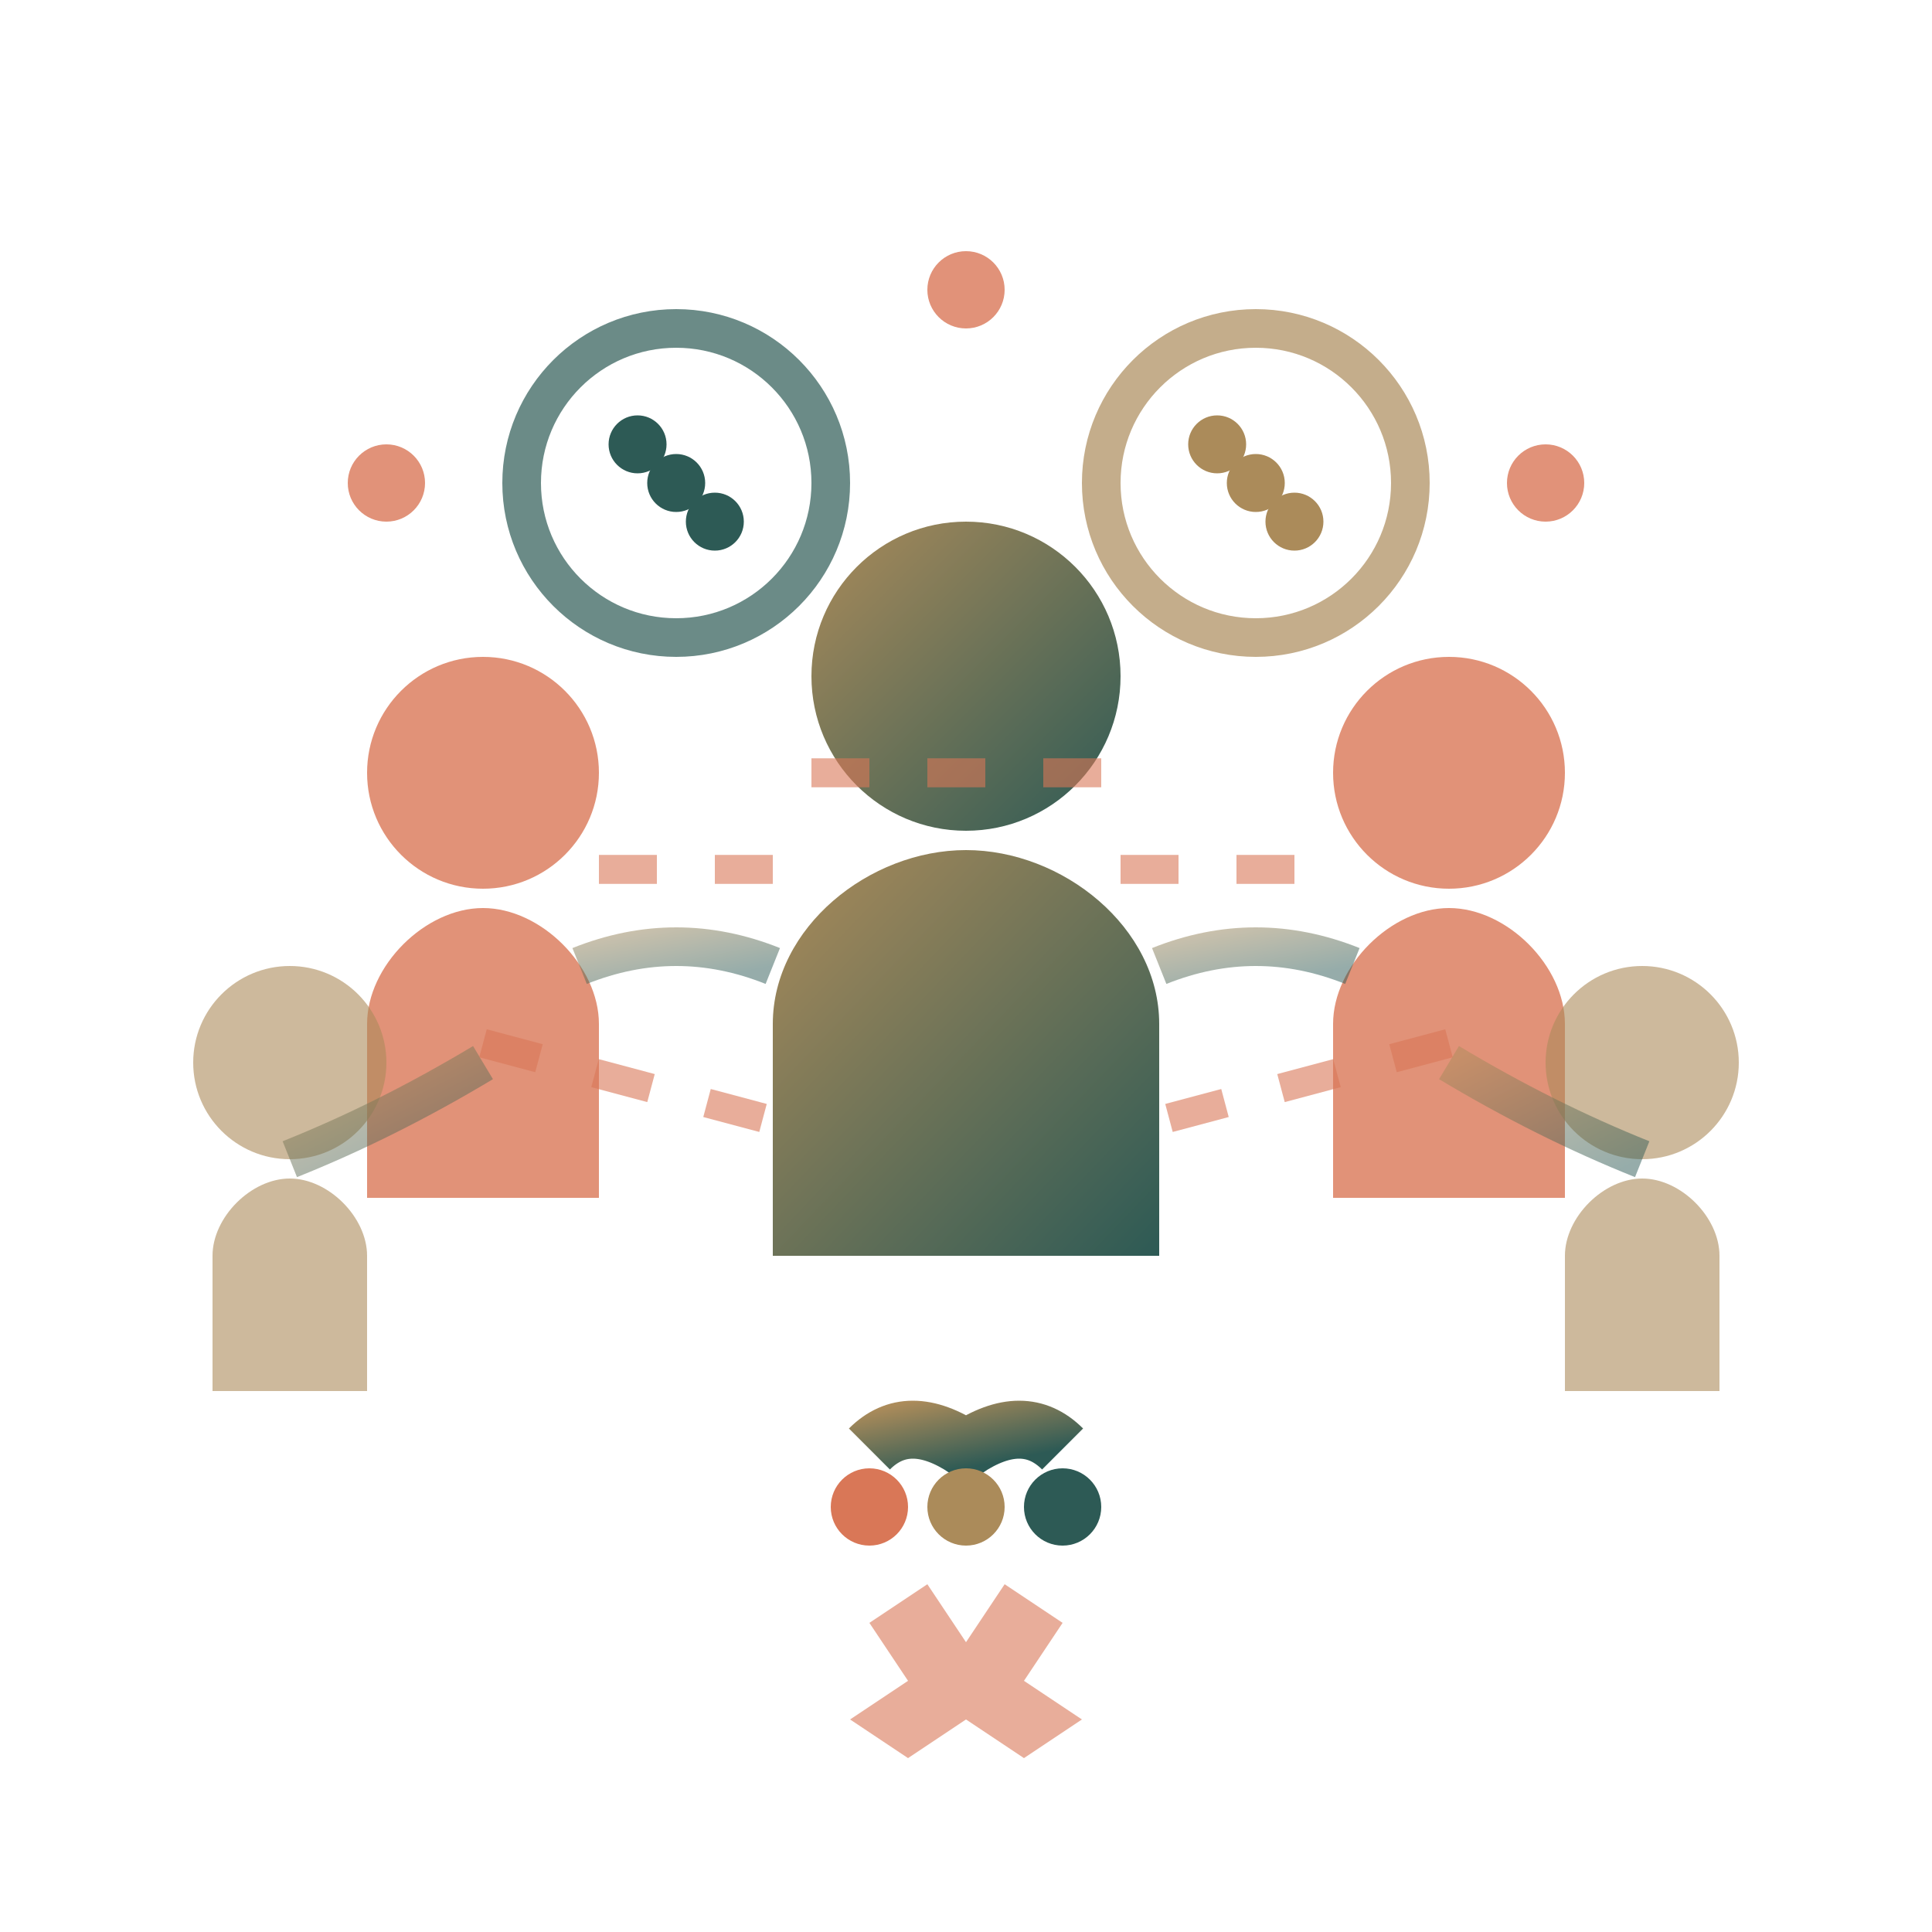 <svg xmlns="http://www.w3.org/2000/svg" viewBox="0 0 100 100" fill="none">
    <defs>
        <linearGradient id="communityGradient" x1="0%" y1="0%" x2="100%" y2="100%">
            <stop offset="0%" style="stop-color:#ab8b5a;stop-opacity:1" />
            <stop offset="100%" style="stop-color:#2d5a55;stop-opacity:1" />
        </linearGradient>
    </defs>
    
    <!-- Central person -->
    <circle cx="50" cy="35" r="8" fill="url(#communityGradient)"/>
    <path d="M50 44 C45 44 40 48 40 53 L40 65 L60 65 L60 53 C60 48 55 44 50 44 Z" fill="url(#communityGradient)"/>
    
    <!-- Left person -->
    <circle cx="25" cy="40" r="6" fill="#d97757" opacity="0.8"/>
    <path d="M25 47 C22 47 19 50 19 53 L19 62 L31 62 L31 53 C31 50 28 47 25 47 Z" fill="#d97757" opacity="0.8"/>
    
    <!-- Right person -->
    <circle cx="75" cy="40" r="6" fill="#d97757" opacity="0.8"/>
    <path d="M75 47 C72 47 69 50 69 53 L69 62 L81 62 L81 53 C81 50 78 47 75 47 Z" fill="#d97757" opacity="0.8"/>
    
    <!-- Back left person -->
    <circle cx="15" cy="55" r="5" fill="#ab8b5a" opacity="0.6"/>
    <path d="M15 61 C13 61 11 63 11 65 L11 72 L19 72 L19 65 C19 63 17 61 15 61 Z" fill="#ab8b5a" opacity="0.6"/>
    
    <!-- Back right person -->
    <circle cx="85" cy="55" r="5" fill="#ab8b5a" opacity="0.6"/>
    <path d="M85 61 C83 61 81 63 81 65 L81 72 L89 72 L89 65 C89 63 87 61 85 61 Z" fill="#ab8b5a" opacity="0.6"/>
    
    <!-- Connection lines -->
    <g stroke="url(#communityGradient)" stroke-width="2" opacity="0.5" fill="none">
        <path d="M40 50 Q35 48 30 50"/>
        <path d="M60 50 Q65 48 70 50"/>
        <path d="M25 55 Q20 58 15 60"/>
        <path d="M75 55 Q80 58 85 60"/>
    </g>
    
    <!-- Communication bubbles -->
    <circle cx="35" cy="25" r="8" fill="none" stroke="#2d5a55" stroke-width="2" opacity="0.7"/>
    <circle cx="33" cy="23" r="1.5" fill="#2d5a55"/>
    <circle cx="35" cy="25" r="1.5" fill="#2d5a55"/>
    <circle cx="37" cy="27" r="1.5" fill="#2d5a55"/>
    
    <circle cx="65" cy="25" r="8" fill="none" stroke="#ab8b5a" stroke-width="2" opacity="0.7"/>
    <circle cx="63" cy="23" r="1.5" fill="#ab8b5a"/>
    <circle cx="65" cy="25" r="1.5" fill="#ab8b5a"/>
    <circle cx="67" cy="27" r="1.5" fill="#ab8b5a"/>
    
    <!-- Network connections -->
    <g stroke="#d97757" stroke-width="1.5" opacity="0.6" fill="none" stroke-dasharray="3,3">
        <line x1="42" y1="40" x2="58" y2="40"/>
        <line x1="31" y1="45" x2="42" y2="45"/>
        <line x1="58" y1="45" x2="69" y2="45"/>
        <line x1="25" y1="54" x2="40" y2="58"/>
        <line x1="75" y1="54" x2="60" y2="58"/>
    </g>
    
    <!-- Collaboration symbols -->
    <g fill="#d97757" opacity="0.8">
        <circle cx="20" cy="25" r="2"/>
        <circle cx="80" cy="25" r="2"/>
        <circle cx="50" cy="15" r="2"/>
    </g>
    
    <!-- Hands representing collaboration -->
    <path d="M45 75 Q47 73 50 75 Q53 73 55 75" stroke="url(#communityGradient)" stroke-width="3" fill="none"/>
    <circle cx="45" cy="78" r="2" fill="#d97757"/>
    <circle cx="50" cy="78" r="2" fill="#ab8b5a"/>
    <circle cx="55" cy="78" r="2" fill="#2d5a55"/>
    
    <!-- Canadian maple leaf accent -->
    <path d="M50 85 L52 82 L55 84 L53 87 L56 89 L53 91 L50 89 L47 91 L44 89 L47 87 L45 84 L48 82 Z" 
          fill="#d97757" opacity="0.6"/>
</svg>

